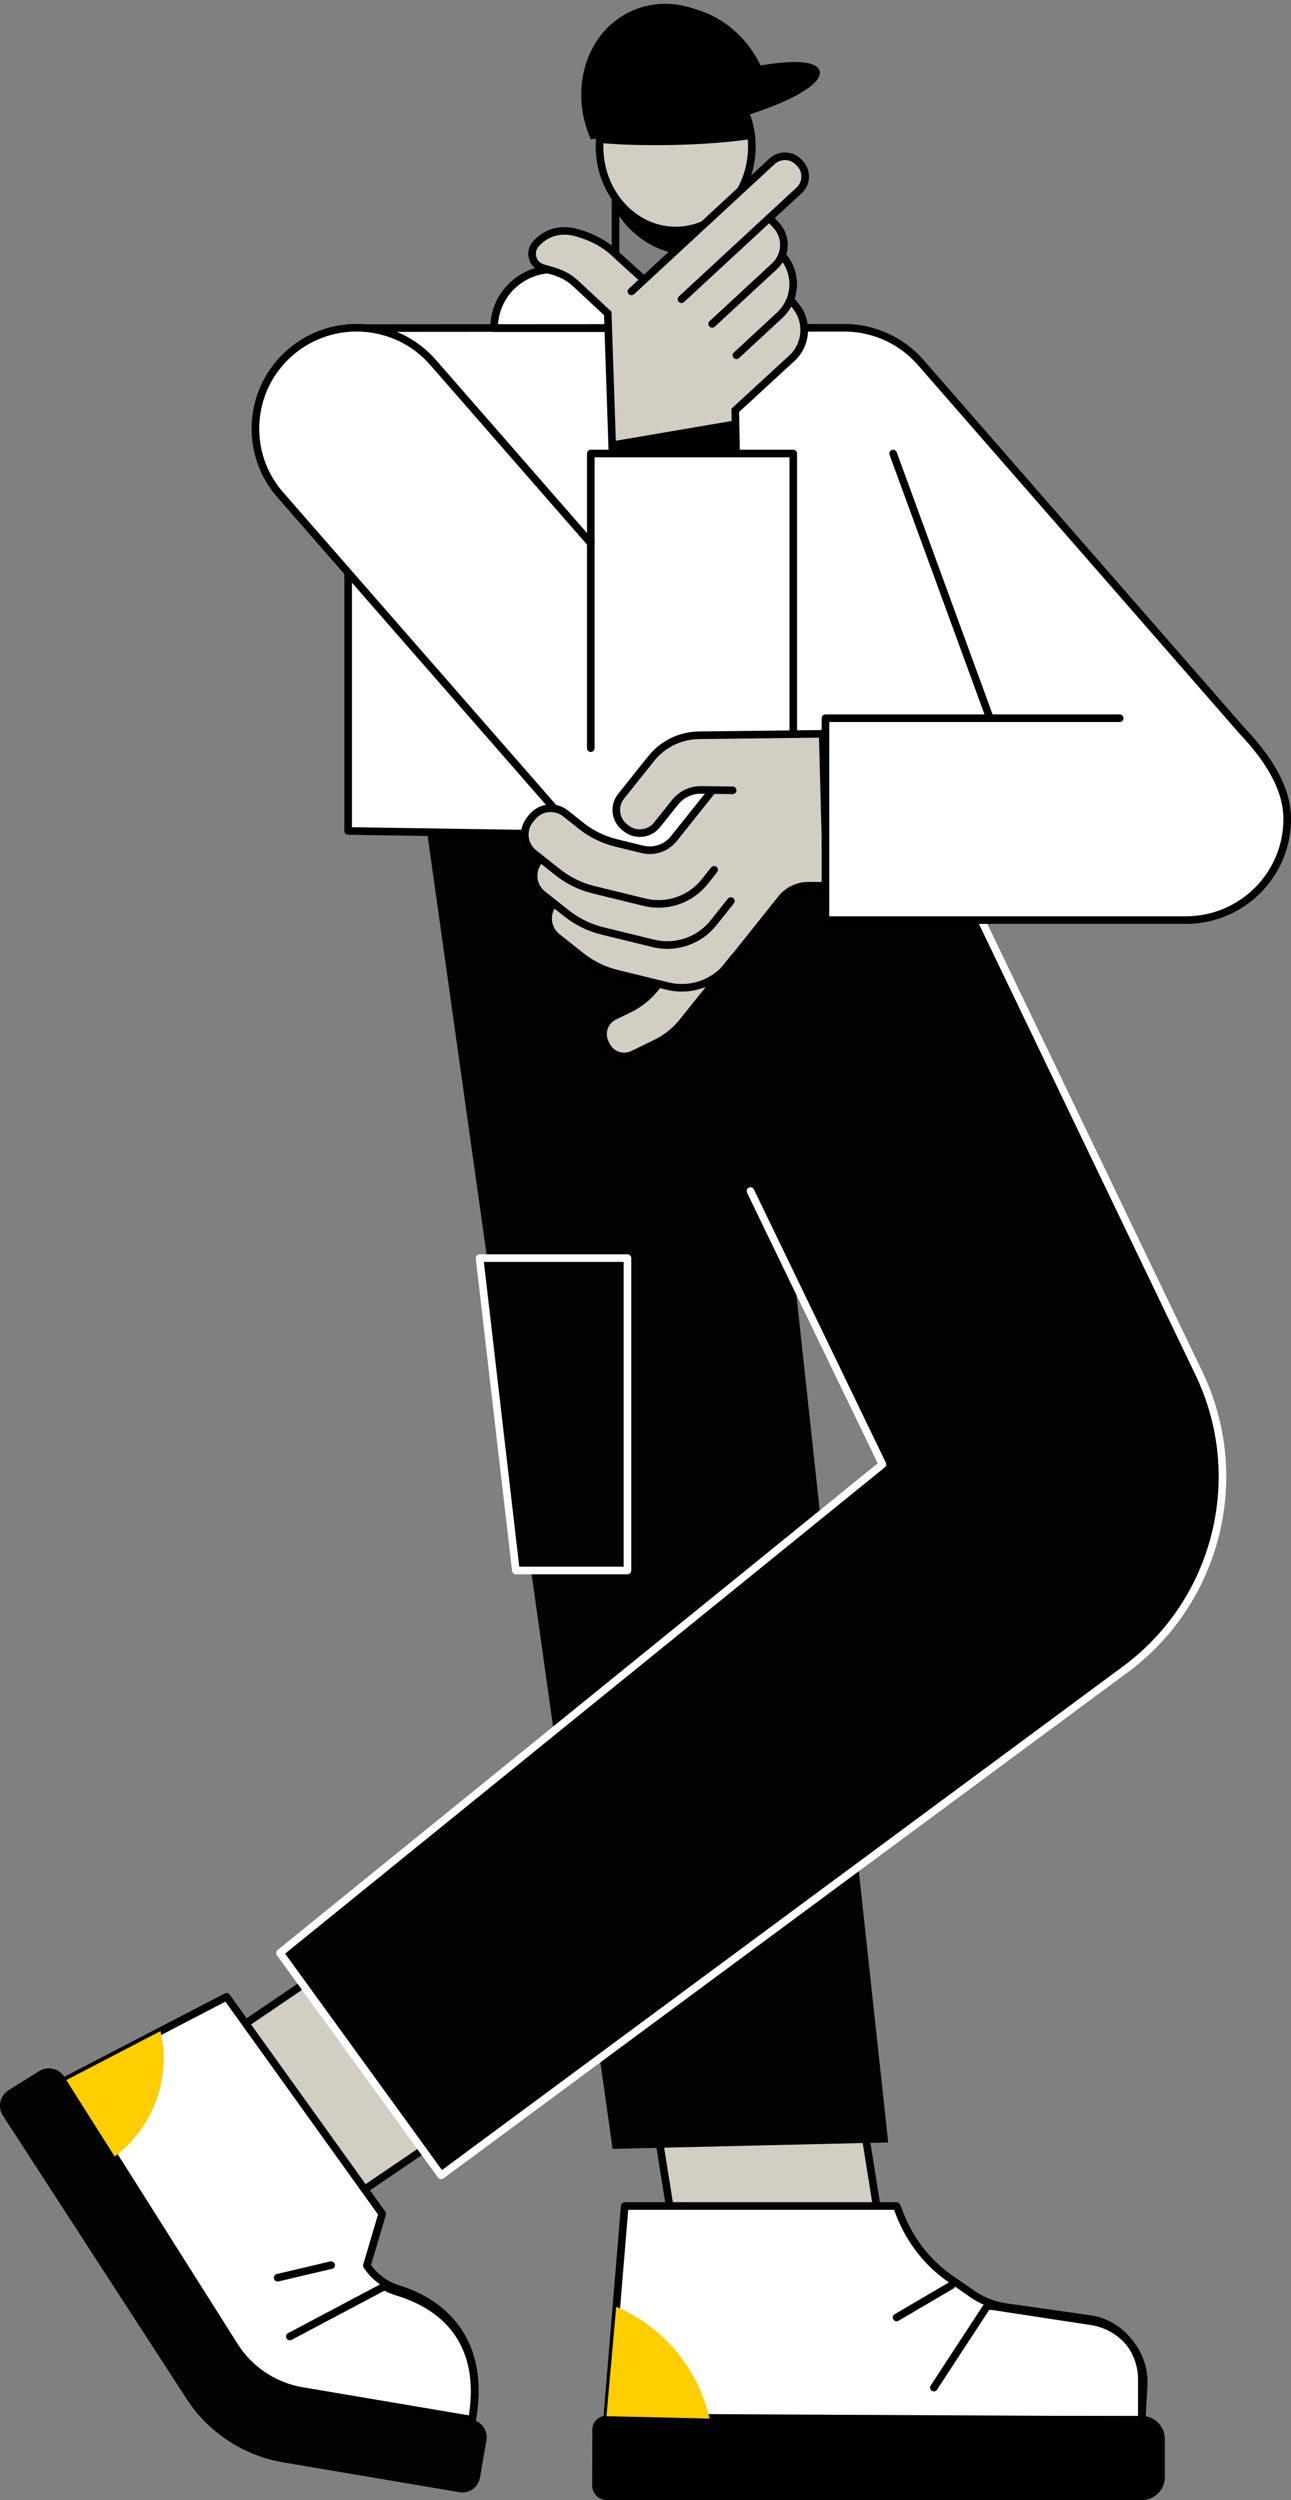 <svg xmlns="http://www.w3.org/2000/svg" width="189" height="366" viewBox="0 0 189 366" fill="none"><rect x="0" y="0" width="189" height="366" fill="#808080" stroke="none"/><g clip-path="url(#clip0_1265_2138)"><path d="M99.883 334.55H130.191L125.505 305.206H95.2L99.883 334.55Z" fill="#D3CEC4"></path><path d="M130.191 335.106H99.883C99.611 335.106 99.376 334.907 99.333 334.638L94.65 305.294C94.625 305.133 94.67 304.969 94.776 304.845C94.882 304.722 95.036 304.651 95.2 304.651H125.508C125.78 304.651 126.015 304.85 126.058 305.12L130.741 334.464C130.767 334.625 130.721 334.789 130.615 334.912C130.509 335.036 130.355 335.106 130.191 335.106ZM100.358 333.995H129.538L125.031 305.763H95.851L100.358 333.995Z" fill="black"></path><path d="M167.161 354.28V348.321C167.161 343.873 163.905 340.103 159.525 339.481L147.287 337.745C145.344 337.47 143.499 336.707 141.927 335.525L139.139 333.597C133.093 329.417 131.607 323.576 131.261 322.941H91.461L88.902 353.892L167.163 354.278L167.161 354.28Z" fill="white"></path><path d="M167.158 354.835L88.897 354.449C88.743 354.449 88.594 354.383 88.488 354.268C88.382 354.154 88.332 354 88.344 353.847L90.903 322.895C90.926 322.608 91.168 322.386 91.458 322.386H131.259C131.463 322.386 131.65 322.497 131.748 322.676C131.814 322.797 131.879 322.976 131.99 323.271C132.578 324.841 134.365 329.623 139.454 333.141L142.243 335.069C143.754 336.203 145.518 336.933 147.365 337.195L159.603 338.932C164.228 339.587 167.716 343.624 167.716 348.321V354.28C167.716 354.429 167.658 354.57 167.552 354.673C167.448 354.777 167.307 354.835 167.158 354.835ZM89.502 353.34L166.603 353.721V348.318C166.603 344.17 163.527 340.607 159.447 340.03L147.209 338.294C145.177 338.007 143.237 337.203 141.592 335.968L138.821 334.053C133.446 330.336 131.566 325.309 130.948 323.659C130.928 323.606 130.908 323.55 130.888 323.497H91.97L89.502 353.34Z" fill="black"></path><path d="M88.698 353.665C87.608 353.665 86.722 354.552 86.719 355.651L86.694 363.843C86.694 365.035 87.655 366.003 88.839 366.003H167.161C169.023 366.003 170.532 364.483 170.532 362.611V357.062C170.532 355.19 169.023 353.67 167.161 353.67H88.698V353.665Z" fill="black"></path><path d="M167.178 354.22C167.178 354.22 167.155 354.22 167.145 354.22C166.838 354.202 166.605 353.94 166.621 353.633L166.87 349.271C167.123 344.858 164.042 341.033 159.699 340.371L144.998 338.125C144.905 338.113 144.814 338.153 144.763 338.231L137.181 349.83C137.012 350.087 136.669 350.16 136.411 349.991C136.154 349.823 136.081 349.48 136.25 349.223L143.832 337.624C144.122 337.18 144.645 336.949 145.167 337.027L159.868 339.272C164.781 340.023 168.268 344.347 167.981 349.334L167.731 353.696C167.713 353.99 167.468 354.22 167.176 354.22H167.178Z" fill="black"></path><path d="M131.259 339.819C131.067 339.819 130.883 339.72 130.779 339.544C130.623 339.279 130.711 338.939 130.976 338.783L139.008 334.071C139.273 333.915 139.613 334.003 139.77 334.267C139.926 334.532 139.838 334.872 139.573 335.028L131.541 339.741C131.453 339.794 131.354 339.816 131.261 339.816L131.259 339.819Z" fill="black"></path><path d="M103.896 354.061C101.344 343.702 94.009 339.312 90.214 337.692L88.786 353.706C88.352 353.706 103.896 354.061 103.896 354.061Z" fill="#FFCE00"></path><path d="M30.555 299.909L43.48 327.239L68.107 310.5L55.18 283.172L30.555 299.909Z" fill="#D3CEC4"></path><path d="M43.48 327.794C43.431 327.794 43.381 327.786 43.333 327.774C43.177 327.731 43.045 327.622 42.977 327.474L30.053 300.143C29.937 299.896 30.017 299.602 30.242 299.448L54.867 282.708C55.001 282.618 55.17 282.59 55.327 282.633C55.483 282.676 55.614 282.784 55.682 282.933L68.607 310.263C68.723 310.51 68.642 310.805 68.418 310.959L43.792 327.698C43.699 327.761 43.59 327.794 43.48 327.794ZM31.262 300.103L43.707 326.415L67.401 310.311L54.956 283.999L31.262 300.103Z" fill="black"></path><path d="M33.169 292.314L9.71 304.503L34.32 343.432C36.535 346.937 40.129 349.331 44.214 350.021L69.117 354.235C71.43 340.874 62.879 336.475 58.291 335.091C56.409 334.524 54.791 333.31 53.709 331.664L55.952 324.089L33.169 292.314Z" fill="white"></path><path d="M69.117 354.791C69.086 354.791 69.053 354.789 69.023 354.784L44.12 350.571C39.889 349.855 36.144 347.36 33.848 343.729L9.238 304.8C9.155 304.669 9.129 304.508 9.172 304.359C9.213 304.208 9.314 304.082 9.452 304.011L32.912 291.823C33.157 291.697 33.459 291.767 33.621 291.991L56.407 323.767C56.507 323.905 56.535 324.084 56.487 324.248L54.32 331.571C55.327 333 56.785 334.058 58.453 334.562C62.634 335.824 72.099 340.274 69.664 354.333C69.616 354.602 69.382 354.794 69.117 354.794V354.791ZM10.502 304.717L34.789 343.135C36.916 346.499 40.386 348.809 44.307 349.472L68.657 353.592C70.542 341.305 62.904 337.062 58.13 335.62C56.131 335.018 54.395 333.72 53.245 331.964C53.154 331.828 53.131 331.659 53.177 331.503L55.342 324.188L32.998 293.025L10.502 304.712V304.717Z" fill="black"></path><path d="M69.117 354.792C69.086 354.792 69.053 354.789 69.021 354.784C68.718 354.731 68.516 354.444 68.566 354.141C70.171 344.866 66.482 338.594 57.895 336.006C57.237 335.807 56.598 335.532 56.003 335.187C55.738 335.033 55.647 334.693 55.801 334.429C55.955 334.164 56.295 334.073 56.56 334.227C57.083 334.529 57.638 334.771 58.216 334.945C64.633 336.88 71.829 341.814 69.662 354.335C69.614 354.605 69.379 354.797 69.114 354.797L69.117 354.792Z" fill="black"></path><path d="M69.117 354.237L44.214 350.024C40.129 349.333 36.535 346.939 34.32 343.434L9.71 304.505L9.359 303.956C8.589 302.817 7.08 302.454 5.872 303.117L1.4 305.896C0.03 306.647 -0.419 308.411 0.431 309.719L27.302 351.155C30.515 356.109 35.65 359.486 41.468 360.471L67.282 364.841C68.685 365.077 70.017 364.13 70.262 362.721L71.213 357.223C71.458 355.814 70.517 354.481 69.117 354.245V354.237Z" fill="#020202"></path><path d="M16.785 315.698C20.308 313.052 22.877 309.109 23.686 304.424C24.108 301.995 24.017 299.596 23.492 297.341L9.707 304.503L16.785 315.698Z" fill="#FFCE00"></path><path d="M42.43 342.603C42.23 342.603 42.039 342.495 41.938 342.308C41.794 342.036 41.897 341.701 42.167 341.557L55.97 334.242C56.24 334.098 56.578 334.202 56.722 334.471C56.866 334.743 56.762 335.079 56.492 335.222L42.69 342.537C42.606 342.58 42.518 342.603 42.43 342.603Z" fill="black"></path><path d="M40.651 333.995C40.398 333.995 40.171 333.824 40.111 333.567C40.04 333.267 40.224 332.969 40.525 332.899L48.355 331.054C48.652 330.984 48.953 331.168 49.023 331.468C49.094 331.767 48.91 332.065 48.609 332.135L40.779 333.98C40.737 333.99 40.694 333.995 40.651 333.995Z" fill="black"></path><path d="M89.679 314.577L130.03 313.635L109.232 121.646L62.258 119.918L89.679 314.577Z" fill="#020202"></path><path d="M91.857 229.907H75.521L70.209 184.177H91.857V229.907Z" fill="#020202"></path><path d="M91.857 230.462H75.518C75.236 230.462 74.998 230.25 74.966 229.97L69.654 184.24C69.636 184.084 69.684 183.925 69.79 183.806C69.896 183.688 70.048 183.62 70.207 183.62H91.857C92.165 183.62 92.414 183.869 92.414 184.177V229.907C92.414 230.215 92.165 230.464 91.857 230.464V230.462ZM76.015 229.35H91.302V184.731H70.835L76.018 229.35H76.015Z" fill="white"></path><path d="M136.563 119.918L175.525 201.052C182.803 216.207 178.283 234.377 164.748 244.389L64.582 318.468L40.981 285.904L129.187 214.377L83.578 119.918H136.56H136.563Z" fill="#020202"></path><path d="M64.585 319.022C64.557 319.022 64.529 319.022 64.499 319.015C64.353 318.992 64.221 318.911 64.133 318.79L40.532 286.226C40.358 285.987 40.404 285.654 40.633 285.468L128.498 214.218L109.366 174.599C109.232 174.321 109.349 173.989 109.626 173.858C109.901 173.724 110.234 173.84 110.368 174.117L129.689 214.133C129.8 214.365 129.74 214.644 129.538 214.806L41.741 285.999L64.703 317.682L164.418 243.938C177.711 234.108 182.169 216.169 175.023 201.289L136.06 120.154C135.927 119.877 136.045 119.545 136.32 119.414C136.598 119.28 136.931 119.399 137.062 119.673L176.025 200.808C183.403 216.169 178.798 234.685 165.079 244.832L64.913 318.911C64.817 318.982 64.701 319.02 64.582 319.02L64.585 319.022Z" fill="white"></path><path d="M103.974 43.508H90.111C89.803 43.508 89.553 43.258 89.553 42.951V25.544C89.553 25.236 89.803 24.987 90.111 24.987H103.974C104.282 24.987 104.531 25.236 104.531 25.544V42.951C104.531 43.258 104.282 43.508 103.974 43.508ZM90.668 42.397H103.419V26.101H90.668V42.397Z" fill="black"></path><path d="M90.111 30.783V25.541H103.974V37.107C102.722 37.357 100.229 37.669 97.365 36.727C92.884 35.255 90.683 31.76 90.111 30.78V30.783Z" fill="black"></path><path d="M98.922 33.748C105.08 33.748 110.073 28.247 110.073 21.462C110.073 14.676 105.08 9.175 98.922 9.175C92.764 9.175 87.772 14.676 87.772 21.462C87.772 28.247 92.764 33.748 98.922 33.748Z" fill="#D3CEC4"></path><path d="M98.922 34.303C92.467 34.303 87.216 28.542 87.216 21.462C87.216 14.381 92.467 8.62 98.922 8.62C105.377 8.62 110.628 14.381 110.628 21.462C110.628 28.542 105.377 34.303 98.922 34.303ZM98.922 9.732C93.081 9.732 88.329 14.993 88.329 21.462C88.329 27.93 93.081 33.191 98.922 33.191C104.764 33.191 109.515 27.93 109.515 21.462C109.515 14.993 104.764 9.732 98.922 9.732Z" fill="black"></path><path d="M110.022 20.343C109.507 14.083 104.736 9.177 98.92 9.177C93.103 9.177 88.037 14.391 87.782 20.927C93.474 21.456 103.091 21.386 110.02 20.343H110.022Z" fill="black"></path><path d="M86.492 20.396C83.199 12.919 85.914 4.493 92.566 1.565C99.22 -1.366 107.295 2.308 110.62 9.77L86.49 20.398L86.492 20.396Z" fill="black"></path><path d="M86.492 20.396C94.731 19.595 111.481 16.684 117.441 12.529C122.248 9.177 117.511 8.512 110.623 9.77L86.492 20.398V20.396Z" fill="black"></path><path d="M98.347 19.731C98.103 19.731 97.882 19.561 97.83 19.312C97.77 19.027 97.952 18.746 98.237 18.686C106.684 16.898 113.692 14.591 116.981 12.515C119.067 11.198 118.973 10.661 118.971 10.656C118.794 10.204 116.315 9.751 111.137 10.697L110.727 10.771L110.557 10.393C108.109 4.897 102.668 1.448 97.322 2.011C97.032 2.042 96.771 1.831 96.742 1.542C96.711 1.252 96.922 0.991 97.212 0.962C102.883 0.368 108.636 3.898 111.347 9.588C113.987 9.131 119.246 8.468 119.95 10.276C120.403 11.435 118.791 12.62 117.541 13.411C114.152 15.552 107.017 17.911 98.452 19.724C98.416 19.731 98.378 19.735 98.342 19.735L98.347 19.731Z" fill="black"></path><path d="M101.064 14.532C100.85 14.532 100.648 14.409 100.555 14.2C100.431 13.92 100.557 13.59 100.84 13.466L110.396 9.258C110.676 9.135 111.006 9.261 111.13 9.543C111.254 9.822 111.128 10.153 110.845 10.276L101.289 14.484C101.216 14.517 101.14 14.532 101.064 14.532Z" fill="black"></path><path d="M182.649 107.913L134.779 53.053C131.95 49.813 128.016 48.099 124.024 47.983H123.979C123.709 47.973 123.439 47.973 123.169 47.983L50.966 48.034V121.647L151.518 123.166L147.799 112.993L160.29 127.309L182.651 107.913H182.649Z" fill="white"></path><path d="M101.935 48.036H72.331C72.331 41.784 78.806 37.617 84.522 40.192L101.935 48.036Z" fill="white"></path><path d="M101.935 48.591H72.331C72.023 48.591 71.774 48.341 71.774 48.034C71.774 44.912 73.343 42.036 75.972 40.34C78.607 38.64 81.89 38.395 84.749 39.683L102.162 47.527C102.402 47.636 102.533 47.895 102.478 48.15C102.422 48.407 102.195 48.588 101.932 48.588L101.935 48.591ZM72.907 47.479H99.349L84.292 40.698C81.776 39.567 78.892 39.781 76.576 41.275C74.423 42.664 73.078 44.954 72.907 47.479Z" fill="black"></path><path d="M151.516 123.723C151.289 123.723 151.077 123.582 150.994 123.358L130.232 66.582C130.126 66.295 130.274 65.975 130.562 65.869C130.852 65.763 131.17 65.912 131.276 66.199L152.038 122.974C152.144 123.262 151.995 123.582 151.708 123.688C151.645 123.71 151.579 123.72 151.516 123.72V123.723Z" fill="black"></path><path d="M76.818 122.594H76.81L50.959 122.203C50.656 122.198 50.411 121.951 50.411 121.646V83.823C50.411 83.516 50.661 83.266 50.969 83.266C51.277 83.266 51.526 83.516 51.526 83.823V121.1L76.83 121.483C77.138 121.488 77.383 121.74 77.378 122.047C77.373 122.352 77.126 122.594 76.823 122.594H76.818Z" fill="black"></path><path d="M50.966 48.591C50.658 48.591 50.409 48.341 50.409 48.036C50.409 47.729 50.658 47.479 50.964 47.479L88.985 47.452C89.293 47.452 89.543 47.701 89.543 48.006C89.543 48.313 89.293 48.563 88.988 48.563L50.966 48.591Z" fill="black"></path><path d="M183.534 109.488C183.378 109.488 183.224 109.423 183.116 109.297L134.36 53.419C131.756 50.433 127.981 48.654 124.009 48.54C123.996 48.54 123.986 48.54 123.974 48.54H123.964C123.704 48.533 123.444 48.533 123.184 48.54L117.741 48.545C117.433 48.545 117.183 48.296 117.183 47.991C117.183 47.684 117.433 47.434 117.739 47.434L123.166 47.429C123.431 47.421 123.711 47.421 123.991 47.429C124.007 47.429 124.024 47.429 124.039 47.431C128.321 47.555 132.389 49.47 135.198 52.691L183.953 108.568C184.155 108.8 184.13 109.151 183.9 109.352C183.794 109.443 183.666 109.488 183.534 109.488Z" fill="black"></path><path d="M113.03 23.616L95.248 40.073L99.207 44.327L116.989 27.87C118.112 26.831 118.178 25.08 117.136 23.961L116.949 23.762C115.907 22.643 114.15 22.578 113.028 23.616H113.03Z" fill="#D3CEC4"></path><path d="M98.357 37.193L88.988 45.864L89.376 56.74L99.465 67.638L114.065 54.127L98.357 37.193Z" fill="#D3CEC4"></path><path d="M114.463 37.362L112.354 35.097L108.089 39.045L110.489 41.623L103.858 47.761L107.817 52.015L114.135 46.166C116.664 43.825 116.81 39.887 114.463 37.365V37.362Z" fill="#D3CEC4"></path><path d="M116.189 44.496L113.648 41.797L109.384 45.745L111.784 48.323L105.152 54.462L109.111 58.715L115.904 52.471C118.205 50.354 118.334 46.774 116.192 44.498L116.189 44.496Z" fill="#D3CEC4"></path><path d="M107.048 45.265L88.99 45.86L89.74 68.551L107.797 67.956L107.048 45.265Z" fill="#D3CEC4"></path><path d="M89.606 64.617L89.737 68.558L107.792 67.963L107.683 61.532L89.606 64.617Z" fill="black"></path><path d="M93.749 50.322L99.841 45.955C99.841 45.955 92.339 39.247 90.542 37.579C90.219 37.337 88.539 35.268 84.718 34.152C84.632 34.152 81.213 32.753 78.556 35.593L78.488 35.666C77.375 36.855 77.913 38.801 79.48 39.249C81.335 39.781 82.715 40.058 84.305 41.535L93.749 50.322Z" fill="#D3CEC4"></path><path d="M89.2 69.13L88.425 46.129L83.923 41.943C82.589 40.703 81.443 40.381 79.858 39.935L79.331 39.786C78.402 39.519 77.696 38.809 77.441 37.881C77.186 36.959 77.423 35.989 78.079 35.288L78.15 35.213C80.585 32.612 83.621 33.219 84.814 33.6L84.875 33.617C88.281 34.61 90.043 36.326 90.706 36.971C90.784 37.047 90.84 37.105 90.878 37.135L90.921 37.17C91.506 37.715 92.76 38.854 94.65 40.552C94.877 40.759 94.897 41.109 94.691 41.336C94.486 41.563 94.133 41.583 93.906 41.376C92.026 39.685 90.772 38.546 90.176 37.995C90.118 37.947 90.037 37.868 89.929 37.765C89.321 37.173 87.708 35.606 84.579 34.688C84.547 34.681 84.511 34.668 84.471 34.656C83.24 34.263 80.888 33.91 78.96 35.969L78.889 36.044C78.501 36.46 78.359 37.035 78.511 37.581C78.662 38.133 79.084 38.556 79.636 38.715L80.156 38.861C81.761 39.312 83.146 39.7 84.68 41.124L89.518 45.625L90.27 67.978L107.221 67.421L107.08 59.829L115.546 52.038C116.545 51.118 117.123 49.866 117.173 48.512C117.224 47.159 116.744 45.867 115.818 44.874L115.291 44.307C115.082 44.083 115.094 43.73 115.319 43.521C115.543 43.311 115.897 43.324 116.106 43.548L116.633 44.115C117.761 45.325 118.349 46.902 118.286 48.553C118.223 50.206 117.519 51.733 116.3 52.854L108.203 60.308L108.357 68.495L89.197 69.125L89.2 69.13Z" fill="black"></path><path d="M112.563 31.823L100.005 43.448L103.964 47.701L113.404 38.965C115.127 37.37 115.228 34.684 113.628 32.968L112.566 31.826L112.563 31.823Z" fill="#D3CEC4"></path><path d="M107.814 52.567C107.665 52.567 107.517 52.507 107.406 52.388C107.196 52.164 107.209 51.811 107.436 51.602L113.754 45.753C116.033 43.644 116.184 40.066 114.087 37.775C113.88 37.549 113.896 37.198 114.123 36.989C114.35 36.783 114.703 36.798 114.91 37.025C117.416 39.764 117.239 44.045 114.511 46.567L108.193 52.416C108.087 52.514 107.951 52.565 107.814 52.565V52.567Z" fill="black"></path><path d="M104.267 47.973C104.118 47.973 103.969 47.913 103.858 47.794C103.648 47.57 103.661 47.217 103.888 47.008L113.022 38.554C113.747 37.884 114.166 36.971 114.203 35.989C114.241 35.004 113.891 34.066 113.217 33.343L112.223 32.277C112.013 32.053 112.026 31.7 112.25 31.491C112.475 31.282 112.828 31.294 113.038 31.518L114.032 32.584C114.907 33.524 115.362 34.746 115.314 36.029C115.266 37.312 114.721 38.496 113.777 39.37L104.643 47.825C104.537 47.923 104.4 47.973 104.264 47.973H104.267Z" fill="black"></path><path d="M99.772 44.357C99.624 44.357 99.475 44.297 99.364 44.178C99.154 43.954 99.167 43.601 99.394 43.392L116.611 27.459C117.045 27.058 117.294 26.512 117.317 25.922C117.34 25.332 117.13 24.77 116.727 24.337L116.54 24.138C115.71 23.246 114.302 23.193 113.406 24.022L92.826 43.067C92.601 43.276 92.248 43.264 92.038 43.037C91.829 42.812 91.842 42.46 92.069 42.251L112.649 23.205C113.994 21.961 116.106 22.039 117.355 23.379L117.542 23.578C118.147 24.229 118.463 25.075 118.43 25.962C118.397 26.849 118.019 27.671 117.368 28.273L100.151 44.206C100.045 44.304 99.909 44.355 99.772 44.355V44.357Z" fill="black"></path><path d="M86.492 66.393H116.131V118.998C116.131 127.16 109.497 133.785 101.324 133.785H101.299C93.126 133.785 86.492 127.16 86.492 118.998V66.393Z" fill="white"></path><path d="M111.261 107.913L88.9 127.308L41.029 72.448C35.657 66.292 36.308 56.959 42.483 51.604C48.657 46.249 58.019 46.897 63.391 53.053L111.261 107.913Z" fill="white"></path><path d="M89.568 128.576C89.414 128.576 89.258 128.51 89.149 128.384L40.613 72.811C37.918 69.722 36.588 65.771 36.873 61.686C37.159 57.602 39.021 53.87 42.122 51.181C48.519 45.632 58.249 46.307 63.815 52.685L86.914 79.156C87.115 79.388 87.09 79.739 86.861 79.94C86.629 80.142 86.278 80.117 86.076 79.887L62.977 53.416C57.815 47.499 48.786 46.874 42.854 52.02C39.98 54.512 38.251 57.974 37.986 61.762C37.721 65.549 38.955 69.213 41.453 72.078L89.99 127.651C90.191 127.883 90.169 128.233 89.937 128.435C89.831 128.526 89.702 128.571 89.571 128.571L89.568 128.576Z" fill="black"></path><path d="M101.312 134.339C96.505 134.339 92.064 132.159 89.127 128.359C88.94 128.117 88.983 127.767 89.228 127.581C89.47 127.394 89.82 127.437 90.007 127.681C92.732 131.207 96.853 133.228 101.312 133.228C109.177 133.228 115.576 126.85 115.576 119.008V66.948H87.05V109.528C87.05 109.836 86.8 110.085 86.492 110.085C86.184 110.085 85.935 109.836 85.935 109.528V66.391C85.935 66.083 86.184 65.834 86.492 65.834H116.131C116.439 65.834 116.689 66.083 116.689 66.391V119.008C116.689 127.462 109.79 134.339 101.312 134.339Z" fill="black"></path><path d="M92.642 113.976L89.851 118.557C90.323 120.671 92.308 122.095 94.469 121.873L95.261 121.79L98.854 116.851L102.556 115.639L109.429 115.775L109.26 107.555L103.542 107.689C99.071 107.792 94.958 110.163 92.636 113.976H92.642Z" fill="#D3CEC4"></path><path d="M121.491 122.654L106.573 141.364C104.478 143.99 101.042 145.162 97.774 144.363L90.295 142.533C88.397 142.07 86.621 141.2 85.089 139.988L81.559 137.189C80.05 135.992 79.8 133.805 80.999 132.3L81.302 131.922C82.5 130.418 84.696 130.168 86.204 131.365L88.511 133.195C90.005 134.379 91.738 135.228 93.593 135.682L97.474 136.632C99.177 137.048 100.969 136.438 102.061 135.07L115.654 118.03L121.496 122.662L121.491 122.654Z" fill="#D3CEC4"></path><path d="M114.34 131.645L99.876 149.685C98.841 150.952 97.544 151.98 96.073 152.701L92.679 154.362C91.228 155.072 89.477 154.475 88.766 153.029L88.587 152.666C87.875 151.219 88.473 149.473 89.924 148.762L92.142 147.679C93.578 146.976 94.844 145.973 95.856 144.736L108.316 129.15L114.345 131.648L114.34 131.645Z" fill="#D3CEC4"></path><path d="M91.395 155.216C90.108 155.216 88.869 154.503 88.264 153.276L88.084 152.913C87.676 152.081 87.615 151.139 87.915 150.262C88.216 149.382 88.841 148.674 89.677 148.266L91.895 147.183C93.25 146.52 94.469 145.552 95.422 144.385L95.874 143.821C96.066 143.582 96.416 143.544 96.656 143.735C96.896 143.927 96.934 144.277 96.742 144.517L96.285 145.086C95.228 146.379 93.88 147.45 92.382 148.18L90.164 149.264C89.596 149.541 89.169 150.025 88.965 150.62C88.761 151.217 88.801 151.854 89.081 152.421L89.26 152.784C89.836 153.953 91.256 154.437 92.43 153.863L95.823 152.202C97.214 151.522 98.463 150.531 99.439 149.335L107.128 139.721C107.32 139.482 107.671 139.442 107.91 139.633C108.15 139.825 108.19 140.175 107.999 140.414L100.307 150.033C99.228 151.355 97.847 152.449 96.316 153.2L92.922 154.861C92.43 155.1 91.907 155.216 91.395 155.216Z" fill="black"></path><path d="M113.081 124.272L104.446 135.102C102.351 137.728 98.915 138.9 95.647 138.101L88.168 136.272C86.268 135.808 84.494 134.939 82.962 133.727L79.432 130.927C77.923 129.73 77.673 127.543 78.872 126.038L79.175 125.66C80.373 124.156 82.568 123.907 84.077 125.104L86.384 126.933C87.877 128.117 89.611 128.966 91.466 129.42L95.347 130.37C97.05 130.786 98.841 130.176 99.934 128.808L107.242 119.646L113.083 124.277L113.081 124.272Z" fill="#D3CEC4"></path><path d="M111.786 118.25L103.151 129.08C101.057 131.706 97.62 132.877 94.352 132.079L86.873 130.249C84.976 129.785 83.199 128.916 81.668 127.704L78.138 124.904C76.629 123.708 76.379 121.52 77.577 120.016L77.88 119.638C79.079 118.134 81.274 117.884 82.783 119.081L85.089 120.91C86.583 122.095 88.317 122.944 90.171 123.398L94.052 124.348C95.755 124.763 97.547 124.154 98.639 122.785L105.947 113.623L111.789 118.255L111.786 118.25Z" fill="#D3CEC4"></path><path d="M104.605 107.575L120.441 107.427L121.034 129.672L118.501 129.667C116.956 129.662 115.495 130.36 114.534 131.567L110.116 137.106L96.048 125.953L104.284 115.626L104.602 107.578L104.605 107.575Z" fill="#D3CEC4"></path><path d="M96.394 132.877C95.67 132.877 94.94 132.792 94.221 132.615L86.742 130.786C84.779 130.307 82.907 129.39 81.324 128.135L77.794 125.335C76.949 124.665 76.414 123.705 76.293 122.634C76.172 121.563 76.475 120.51 77.146 119.666L77.449 119.288C78.836 117.546 81.388 117.257 83.134 118.64L85.44 120.47C86.861 121.596 88.544 122.42 90.308 122.851L94.188 123.801C95.677 124.164 97.254 123.627 98.208 122.432L103.795 115.427C103.986 115.188 104.337 115.148 104.577 115.339C104.817 115.531 104.857 115.881 104.665 116.12L99.079 123.125C97.855 124.658 95.834 125.348 93.923 124.882L90.043 123.932C88.125 123.463 86.293 122.566 84.749 121.341L82.442 119.512C81.175 118.509 79.329 118.718 78.322 119.981L78.019 120.359C77.532 120.968 77.312 121.732 77.401 122.508C77.489 123.284 77.875 123.98 78.488 124.466L82.018 127.266C83.474 128.42 85.2 129.264 87.01 129.707L94.489 131.537C97.537 132.283 100.769 131.181 102.722 128.732L104.113 126.988C104.304 126.749 104.655 126.709 104.895 126.9C105.135 127.092 105.175 127.442 104.983 127.681L103.593 129.425C101.832 131.633 99.157 132.88 96.399 132.88L96.394 132.877Z" fill="black"></path><path d="M97.688 138.902C96.964 138.902 96.235 138.817 95.516 138.64L88.037 136.811C86.073 136.33 84.201 135.415 82.619 134.16L79.089 131.36C78.243 130.69 77.709 129.73 77.587 128.659C77.466 127.588 77.769 126.535 78.44 125.691L78.64 125.441C78.831 125.202 79.182 125.161 79.422 125.353C79.662 125.545 79.702 125.895 79.51 126.134L79.311 126.384C78.824 126.993 78.604 127.757 78.693 128.533C78.781 129.309 79.167 130.005 79.78 130.491L83.31 133.291C84.766 134.445 86.492 135.289 88.302 135.732L95.781 137.562C98.831 138.308 102.061 137.206 104.012 134.757L106.563 131.557C106.755 131.318 107.105 131.277 107.345 131.469C107.585 131.66 107.625 132.01 107.433 132.25L104.882 135.45C103.121 137.658 100.449 138.905 97.688 138.905V138.902Z" fill="black"></path><path d="M99.813 145.162C99.089 145.162 98.359 145.076 97.64 144.9L90.161 143.07C88.198 142.589 86.326 141.674 84.744 140.419L81.213 137.62C80.368 136.949 79.833 135.989 79.712 134.918C79.591 133.848 79.894 132.794 80.565 131.95C80.757 131.711 81.107 131.67 81.347 131.862C81.587 132.053 81.627 132.404 81.436 132.643C80.948 133.253 80.729 134.016 80.817 134.792C80.906 135.569 81.292 136.264 81.905 136.75L85.435 139.55C86.891 140.704 88.617 141.548 90.426 141.992L97.905 143.821C100.953 144.567 104.186 143.466 106.139 141.017L113.954 131.214C115.024 129.874 116.621 129.105 118.337 129.105H118.357L120.461 129.113L119.899 107.986L102.402 108.19C99.79 108.21 97.363 109.39 95.74 111.426L91.357 116.922C90.913 117.476 90.714 118.171 90.794 118.877C90.875 119.583 91.226 120.215 91.784 120.656L92.006 120.832C93.156 121.745 94.839 121.556 95.755 120.407L98.385 117.111C99.402 115.836 100.921 115.097 102.556 115.082L107.269 115.14C107.577 115.145 107.822 115.395 107.819 115.702C107.817 116.009 107.542 116.264 107.257 116.251L102.556 116.193C101.271 116.203 100.065 116.791 99.258 117.801L96.628 121.097C95.332 122.722 92.949 122.994 91.317 121.702L91.095 121.525C90.305 120.898 89.805 120.001 89.692 119C89.578 118 89.861 117.015 90.489 116.229L94.872 110.733C96.707 108.435 99.447 107.102 102.394 107.079L120.986 106.862L121.609 130.229L118.357 130.216H118.339C116.961 130.216 115.682 130.831 114.827 131.907L107.012 141.709C105.251 143.917 102.578 145.162 99.818 145.162H99.813Z" fill="black"></path><path d="M120.845 134.692V105.141H173.653C181.816 105.141 188.442 111.759 188.442 119.91V119.92C188.442 128.072 181.816 134.689 173.653 134.689H120.845V134.692Z" fill="white"></path><path d="M173.623 135.249H120.845C120.537 135.249 120.287 134.999 120.287 134.692V105.141C120.287 104.834 120.537 104.584 120.845 104.584H163.921C164.228 104.584 164.478 104.834 164.478 105.141C164.478 105.449 164.228 105.698 163.921 105.698H121.402V134.137H173.623C181.488 134.137 187.887 127.76 187.887 119.918C187.887 116.052 185.793 111.965 181.48 107.419C181.269 107.198 181.279 106.845 181.503 106.633C181.725 106.421 182.078 106.432 182.29 106.653C186.807 111.416 189.003 115.755 189.003 119.918C189.003 128.372 182.104 135.249 173.625 135.249H173.623Z" fill="black"></path></g><defs><clipPath id="clip0_1265_2138"><rect width="189" height="366" fill="white"></rect></clipPath></defs></svg>